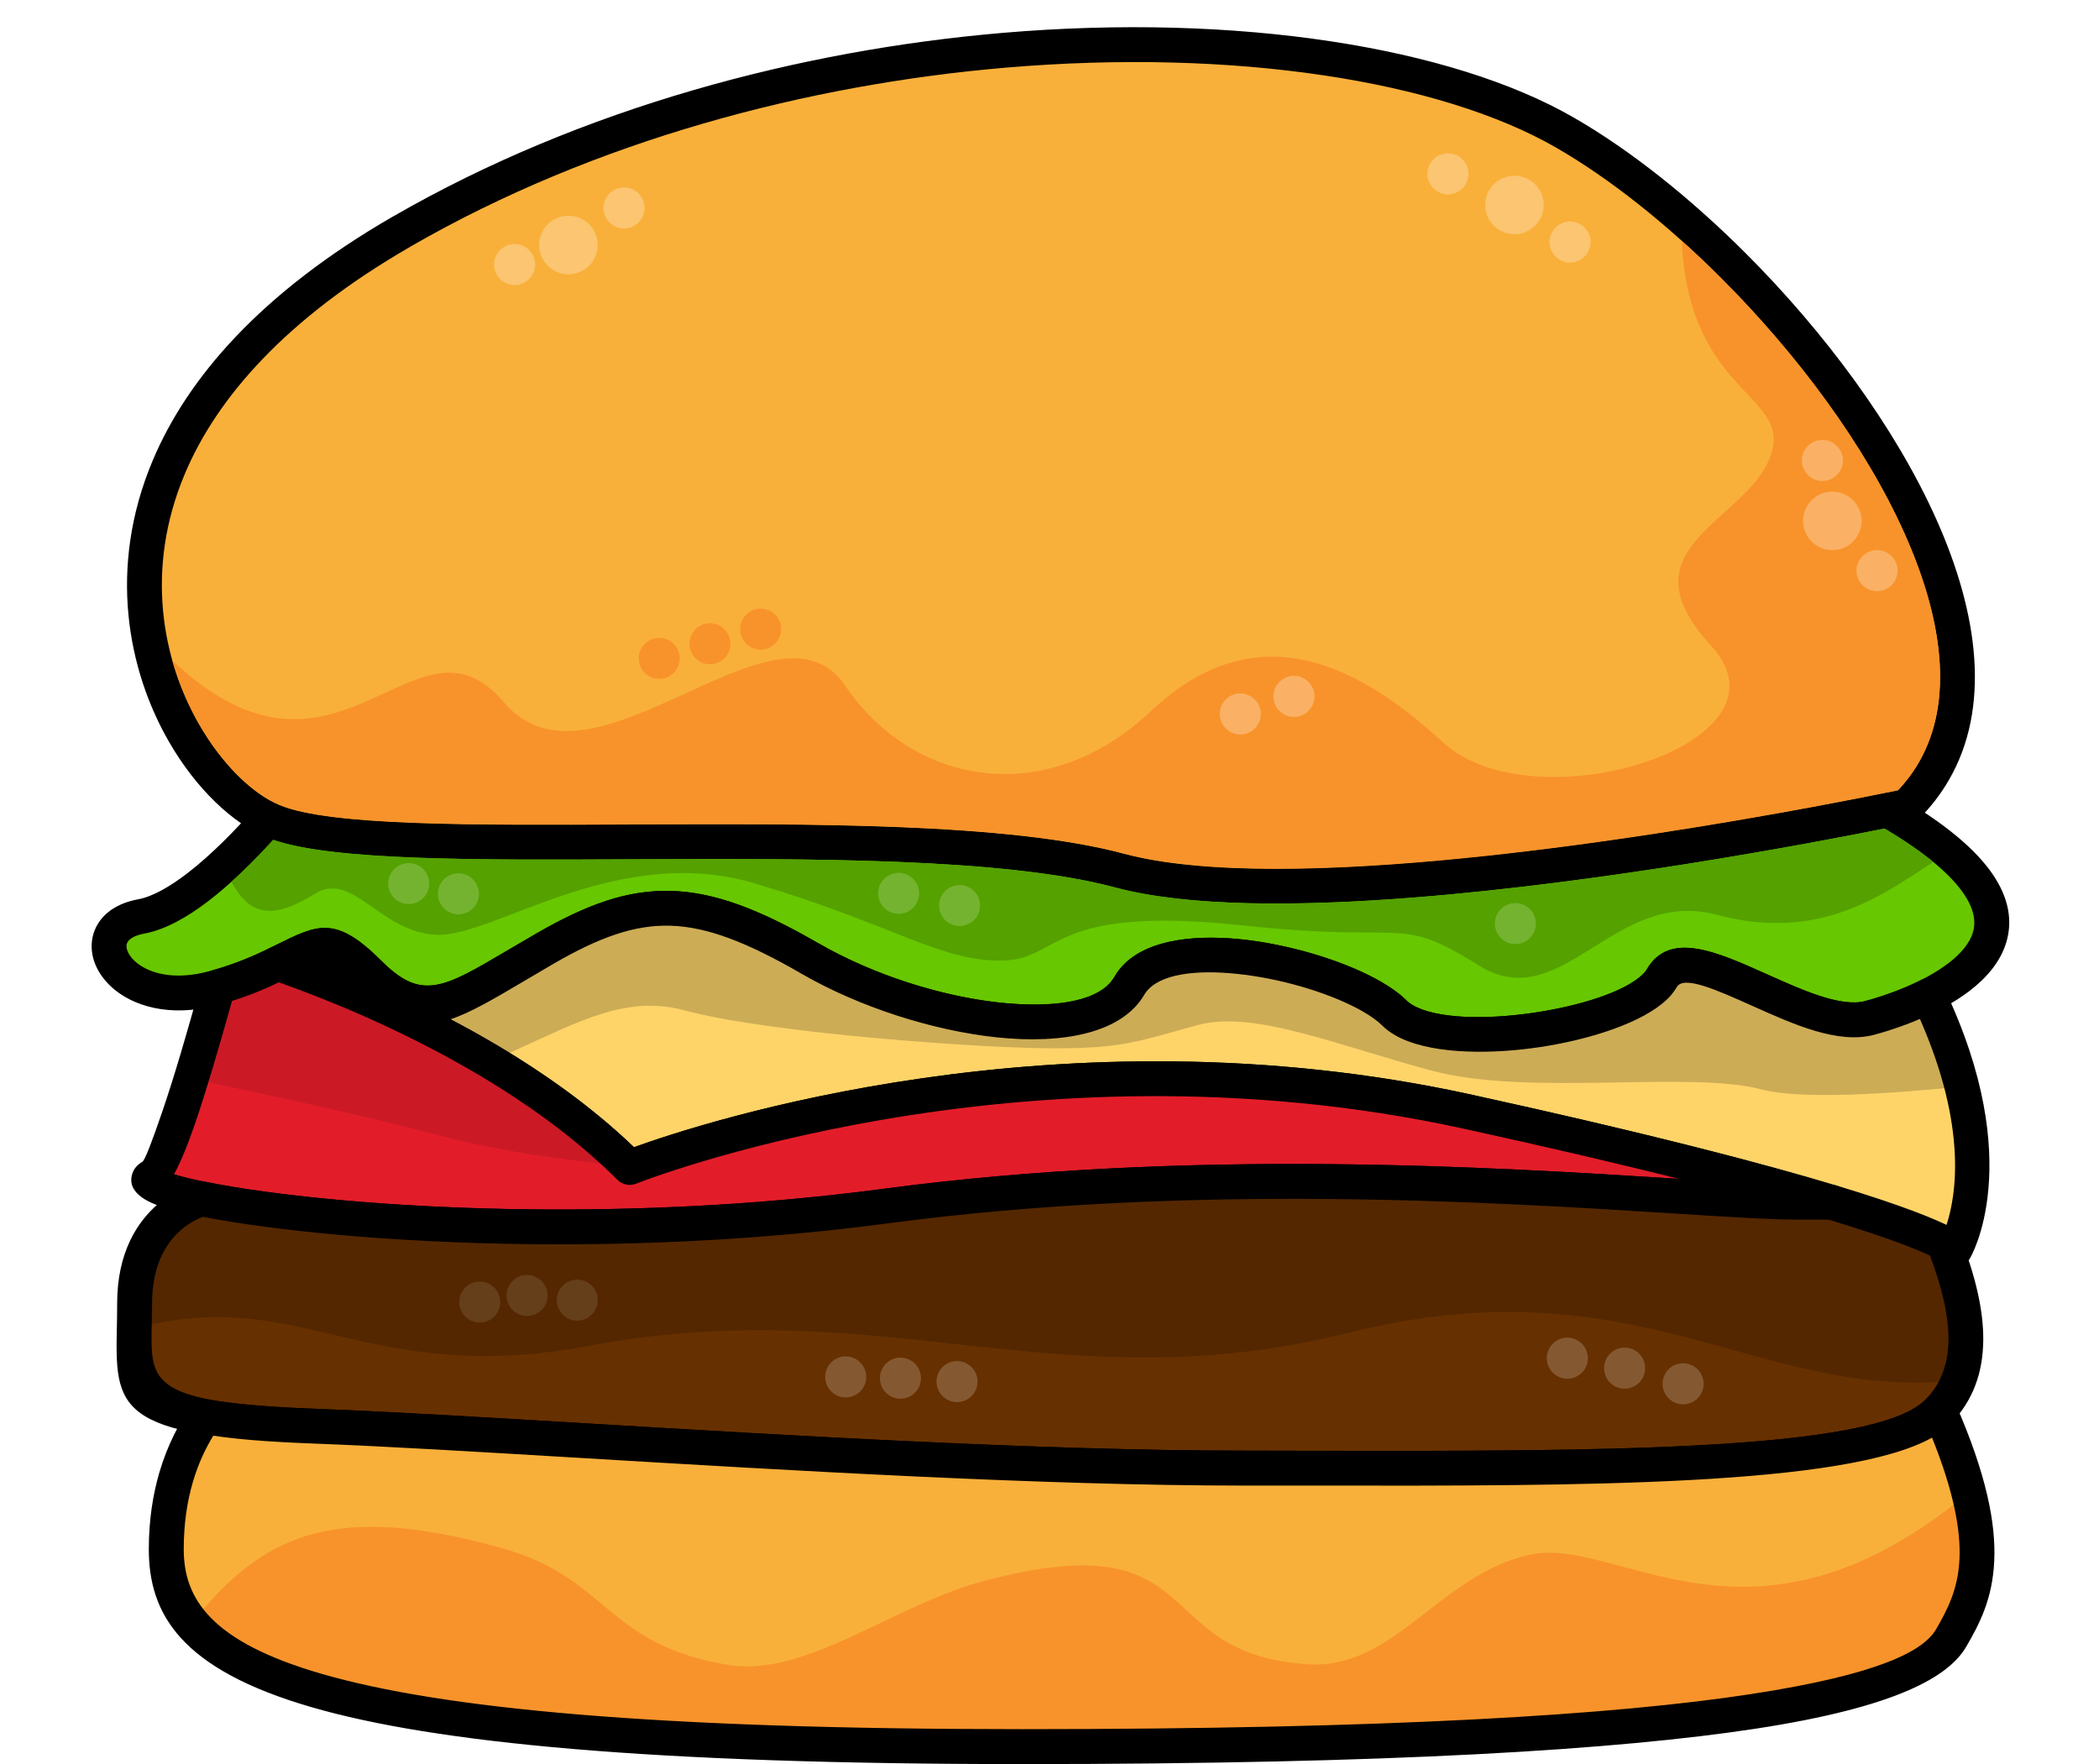 <?xml version="1.0" encoding="UTF-8"?><svg xmlns="http://www.w3.org/2000/svg" xmlns:xlink="http://www.w3.org/1999/xlink" height="372.7" preserveAspectRatio="xMidYMid meet" version="1.0" viewBox="-18.9 -5.2 443.4 372.7" width="443.4" zoomAndPan="magnify"><g fill-rule="evenodd"><g><path d="M 38.695 168.242 C 15.156 158.305 -18.949 92.738 65.895 43.754 C 150.734 -5.23 264.648 -4.352 311.73 22.832 C 358.816 50.016 419.484 129.535 383.914 165.105 C 383.914 165.105 263.145 190.91 217.582 178.703 C 172.02 166.496 62.234 178.18 38.695 168.242" fill="#f9b03a"/></g><g><path d="M 37.27 171.633 C 30.289 168.688 22.566 161.492 16.84 151.57 C 12.48 144.027 9.211 134.832 8.234 124.668 C 7.258 114.52 8.574 103.406 13.383 92.016 C 20.715 74.652 36.164 56.668 64.047 40.57 L 64.281 40.445 C 104.141 17.484 150.254 5.375 192.977 1.738 C 242.523 -2.477 287.727 4.73 313.562 19.645 L 313.574 19.652 C 325.461 26.504 338.141 36.57 349.945 48.379 C 366.457 64.891 381.371 84.918 390.117 104.453 C 399.121 124.574 401.617 144.293 392.82 159.527 C 391.133 162.457 389.039 165.199 386.523 167.715 C 385.938 168.301 385.199 168.648 384.438 168.758 C 378.879 169.934 261.996 194.422 216.629 182.266 C 193.082 175.957 151.566 176.148 114.191 176.324 C 79.945 176.484 49.102 176.629 37.27 171.633 Z M 23.211 147.879 C 28.141 156.41 34.516 162.488 40.121 164.855 C 50.578 169.27 80.711 169.129 114.16 168.973 C 152.039 168.797 194.109 168.602 218.531 175.145 C 260.785 186.465 369.895 164.27 382.043 161.734 C 383.793 159.875 385.258 157.902 386.449 155.836 C 393.906 142.922 391.488 125.523 383.398 107.453 C 375.047 88.801 360.684 69.555 344.727 53.598 C 333.336 42.203 321.188 32.543 309.887 26.02 C 285.281 11.809 241.695 4.992 193.582 9.09 C 151.797 12.645 106.754 24.453 67.918 46.828 L 67.738 46.941 C 41.398 62.148 26.914 78.867 20.156 94.871 C 15.863 105.039 14.691 114.941 15.559 123.977 C 16.426 132.996 19.336 141.164 23.211 147.879"/></g><g><path d="M 217.582 178.703 C 172.02 166.496 62.234 178.18 38.695 168.242 C 38.395 168.117 38.094 167.98 37.789 167.836 C 30.719 175.867 19.738 186.758 10.973 188.383 C -3.148 190.996 5.93 208.965 26.141 203.551 C 46.352 198.137 47.324 188.645 59.094 200.41 C 70.863 212.18 75.992 206.867 96.23 195.18 C 116.469 183.496 128.324 183.488 152.199 197.273 C 176.074 211.059 212.051 216.23 219.676 203.027 C 227.297 189.82 266.227 199.367 275.641 208.781 C 285.059 218.195 326.297 211.57 332.133 201.457 C 337.969 191.348 362.465 213.473 376.07 209.828 C 389.672 206.184 424.453 191.703 379.84 165.945 C 358.41 170.293 258.16 189.578 217.582 178.703" fill="#67c700"/></g><g><path d="M 216.629 182.266 C 193.082 175.957 151.566 176.148 114.191 176.324 C 81.348 176.477 51.633 176.613 38.816 172.219 C 34.898 176.523 30.082 181.34 25.113 185.145 C 20.648 188.566 16.004 191.191 11.637 192 C 9.355 192.422 8.164 193.254 7.883 194.176 C 7.762 194.578 7.805 195.078 8 195.613 C 8.27 196.355 8.793 197.113 9.555 197.82 C 12.363 200.398 17.797 201.973 25.191 199.988 C 31.695 198.246 36.141 196.039 39.586 194.332 C 48.27 190.027 52.051 188.152 61.703 197.805 C 70.172 206.273 74.766 203.559 88.27 195.578 C 89.773 194.691 91.344 193.762 94.402 191.996 C 105.113 185.812 113.703 182.719 122.953 183.004 C 132.109 183.281 141.559 186.887 154.031 194.09 C 165.988 200.992 181.117 205.656 193.91 206.746 C 204.781 207.672 213.648 206.117 216.488 201.195 L 216.492 201.184 C 217.055 200.199 217.754 199.301 218.566 198.484 C 223.922 193.117 234.262 192.051 244.984 193.418 C 255.152 194.719 265.902 198.191 272.766 202.152 L 272.777 202.16 C 275.008 203.438 276.875 204.797 278.25 206.172 C 278.602 206.523 279.035 206.844 279.531 207.133 C 284.52 210.012 294.762 210.227 304.828 208.777 C 314.91 207.324 324.496 204.25 328.199 200.551 C 328.535 200.215 328.789 199.902 328.945 199.629 C 333.723 191.355 343.586 195.773 354.41 200.629 C 361.922 203.996 370.023 207.633 375.117 206.266 C 379.875 204.992 387.359 202.328 392.633 198.312 C 395.188 196.363 397.168 194.145 397.879 191.719 C 398.539 189.457 398.094 186.766 395.93 183.598 C 393.184 179.574 387.918 174.996 379.188 169.828 C 364.059 172.867 320.113 181.227 279.652 184.406 C 255.23 186.328 231.945 186.371 216.629 182.266 Z M 114.16 168.973 C 152.039 168.797 194.109 168.602 218.531 175.145 C 232.934 179.004 255.375 178.922 279.078 177.059 C 320.395 173.809 365.164 165.168 378.914 162.383 C 379.82 162.148 380.816 162.254 381.688 162.762 C 392.16 168.809 398.559 174.383 402.012 179.441 C 405.578 184.664 406.203 189.457 404.945 193.766 C 403.734 197.902 400.793 201.352 397.102 204.164 C 390.887 208.898 382.387 211.949 377.02 213.387 C 369.422 215.426 360.074 211.234 351.41 207.348 C 343.746 203.91 336.766 200.781 335.316 203.289 C 334.812 204.164 334.168 204.988 333.402 205.754 L 333.391 205.77 C 328.562 210.594 317.332 214.422 305.867 216.07 C 294.395 217.727 282.34 217.258 275.84 213.504 C 274.766 212.883 273.816 212.176 273.031 211.391 C 272.09 210.449 270.742 209.48 269.09 208.527 C 262.984 204.996 253.305 201.891 244.066 200.711 C 235.379 199.602 227.32 200.156 223.777 203.699 L 223.766 203.695 C 223.414 204.047 223.109 204.441 222.859 204.871 C 218.379 212.602 206.891 215.258 193.305 214.098 C 179.543 212.926 163.254 207.898 150.367 200.461 C 138.969 193.879 130.547 190.594 122.75 190.352 C 115.047 190.117 107.582 192.871 98.062 198.367 C 96.727 199.137 94.25 200.605 92.016 201.922 C 74.836 212.074 68.992 215.527 56.484 203.02 C 50.57 197.105 48.223 198.266 42.844 200.934 C 39.098 202.793 34.266 205.191 27.094 207.113 C 16.887 209.848 8.938 207.266 4.574 203.23 L 4.574 203.219 C 2.918 201.688 1.734 199.93 1.078 198.121 C 0.348 196.105 0.25 194.012 0.848 192.043 C 1.895 188.59 4.953 185.754 10.309 184.762 C 13.391 184.191 17 182.086 20.645 179.293 C 25.887 175.277 31.07 169.887 35.023 165.398 C 36.074 164.211 37.816 163.797 39.332 164.492 L 40.164 164.871 C 50.66 169.27 80.754 169.129 114.16 168.973"/></g><g><path d="M 96.23 195.18 C 75.992 206.863 70.863 212.18 59.094 200.41 C 50.797 192.113 47.867 194.387 39.777 198.344 C 54.543 203.441 90.227 217.52 114.121 241.414 C 114.121 241.414 196.062 208.816 291.098 229.629 C 386.133 250.441 394.039 258.797 394.039 258.797 C 394.039 258.797 405.266 240.32 388.477 205.152 C 384.059 207.371 379.422 208.93 376.07 209.828 C 362.465 213.473 337.969 191.348 332.133 201.457 C 326.297 211.57 285.055 218.195 275.641 208.781 C 266.227 199.363 227.297 189.824 219.676 203.027 C 212.051 216.23 176.074 211.059 152.199 197.273 C 128.324 183.488 116.469 183.496 96.23 195.18" fill="#fed469"/></g><g><path d="M 395.523 224.316 C 394.094 218.609 391.852 212.219 388.48 205.152 C 384.059 207.371 379.422 208.93 376.07 209.824 C 362.465 213.473 337.969 191.348 332.133 201.457 C 326.297 211.566 285.055 218.195 275.641 208.781 C 266.227 199.363 227.297 189.82 219.672 203.027 C 212.051 216.23 176.07 211.055 152.199 197.273 C 128.324 183.488 116.469 183.496 96.23 195.18 C 93.699 196.641 91.406 198.004 89.305 199.246 C 74.605 207.926 69.391 210.707 59.094 200.41 C 50.797 192.113 47.867 194.383 39.777 198.344 C 49.121 201.57 66.84 208.391 84.648 219.02 C 86.258 218.328 87.805 217.641 89.305 216.961 C 103.676 210.457 113.473 204.957 125.668 208.227 C 143.996 213.137 188.898 216.258 203.938 216.258 C 218.973 216.258 222.488 214.457 234.215 211.312 C 245.941 208.172 263.344 215.555 283.648 220.996 C 303.949 226.434 338.195 220.926 353.059 224.906 C 361.398 227.141 380.422 225.867 395.523 224.316" fill="#cdac56"/></g><g><path d="M 98.062 198.367 C 96.664 199.176 94.246 200.605 92.02 201.922 C 85.445 205.805 80.535 208.707 76.273 210.113 C 78.891 211.488 81.547 212.949 84.211 214.492 C 94.895 220.68 105.734 228.215 115.031 237.141 C 128.875 232.117 204.895 206.977 291.875 226.023 C 359.516 240.836 383.797 249.703 392.254 253.664 C 394.289 247.57 396.789 233.02 386.668 210.047 C 385.707 210.461 384.75 210.84 383.82 211.191 C 381.289 212.141 378.941 212.875 377.02 213.387 C 369.422 215.426 360.074 211.234 351.41 207.348 C 343.75 203.914 336.773 200.785 335.316 203.305 L 335.164 203.547 C 334.672 204.348 334.082 205.09 333.402 205.77 L 333.164 205.984 C 328.223 210.711 317.156 214.445 305.867 216.07 C 294.398 217.723 282.355 217.254 275.855 213.504 L 275.844 213.496 C 274.766 212.883 273.816 212.176 273.031 211.391 C 272.09 210.449 270.742 209.48 269.09 208.527 L 268.914 208.418 C 262.801 204.938 253.219 201.879 244.066 200.715 C 235.379 199.602 227.32 200.152 223.777 203.699 C 223.406 204.066 223.098 204.461 222.859 204.871 C 218.227 212.898 205.973 215.445 191.656 213.934 C 178.242 212.516 162.727 207.602 150.352 200.461 L 150.164 200.344 C 138.871 193.84 130.504 190.594 122.75 190.352 C 115.047 190.117 107.582 192.871 98.062 198.367 Z M 88.27 195.578 C 89.777 194.688 91.406 193.727 94.402 191.996 C 105.113 185.812 113.703 182.719 122.953 183.004 C 132.059 183.281 141.449 186.848 153.82 193.969 L 154.047 194.086 C 165.547 200.727 179.957 205.297 192.406 206.609 C 203.949 207.828 213.5 206.359 216.488 201.184 C 217.07 200.172 217.766 199.273 218.559 198.48 C 223.922 193.117 234.262 192.051 244.984 193.422 C 255.047 194.703 265.676 198.117 272.547 202.027 L 272.781 202.152 C 275.008 203.438 276.875 204.797 278.25 206.172 C 278.602 206.523 279.035 206.844 279.531 207.133 C 284.523 210.012 294.762 210.227 304.828 208.777 C 314.766 207.344 324.211 204.34 328.027 200.715 L 328.184 200.551 C 328.484 200.25 328.719 199.98 328.871 199.746 L 328.945 199.613 C 333.715 191.352 343.582 195.773 354.41 200.629 C 361.922 203.996 370.023 207.633 375.117 206.266 C 376.887 205.793 379.008 205.137 381.227 204.301 C 382.988 203.637 384.832 202.855 386.629 201.965 L 386.895 201.82 C 388.73 200.945 390.934 201.73 391.809 203.566 C 409.438 240.504 397.258 260.586 397.223 260.645 C 397.078 260.891 396.91 261.121 396.703 261.336 C 395.305 262.809 392.973 262.867 391.5 261.465 C 391.48 261.445 384.336 253.824 290.32 233.234 C 199 213.234 120.23 242.996 115.68 244.762 C 114.312 245.398 112.641 245.152 111.512 244.023 C 102.328 234.84 91.344 227.133 80.52 220.863 C 63.855 211.211 47.617 204.945 38.781 201.887 C 37.812 201.613 36.957 200.945 36.477 199.973 C 35.578 198.148 36.324 195.941 38.148 195.043 L 39.586 194.332 C 48.27 190.027 52.051 188.152 61.703 197.805 C 70.172 206.273 74.766 203.559 88.27 195.578"/></g><g><path d="M 291.098 229.629 C 196.062 208.816 114.121 241.414 114.121 241.414 C 90.227 217.52 54.539 203.441 39.777 198.344 C 36.578 199.91 32.57 201.738 27.102 203.285 C 21.281 224.465 15.781 241.801 13.012 243.402 C 5.543 247.715 84.375 260.734 168.387 249.551 C 252.398 238.371 336.598 248.75 360.934 248.75 C 363.457 248.75 365.809 248.758 368 248.77 C 352.777 244.18 328.789 237.883 291.098 229.629" fill="#e21d29"/></g><g><path d="M 113.809 241.102 C 89.914 217.395 54.477 203.418 39.777 198.344 C 36.578 199.91 32.57 201.738 27.102 203.285 C 25.168 210.32 23.27 216.934 21.496 222.684 C 39.367 226.402 59.727 230.863 73.664 234.598 C 84.676 237.547 98.715 239.836 113.809 241.102" fill="#cb1a25"/></g><g><path d="M 290.32 233.234 C 196.371 212.66 115.695 244.758 115.465 244.848 C 114.059 245.395 112.52 245.023 111.516 244.02 C 102.328 234.84 91.344 227.133 80.52 220.863 C 64.598 211.641 49.066 205.512 40.004 202.312 C 38.648 202.961 37.195 203.621 35.672 204.238 C 34.012 204.914 32.168 205.59 30.102 206.238 C 27.344 216.188 24.688 225.156 22.402 231.867 C 20.824 236.488 19.293 240.258 17.848 242.863 L 17.961 242.863 C 20.84 243.742 25.23 244.688 30.891 245.605 C 57.715 249.953 111.625 253.395 167.91 245.906 C 232.629 237.293 297.297 241.387 335.004 243.777 L 335.809 243.828 C 323.52 240.746 308.547 237.227 290.32 233.234 Z M 115.031 237.141 C 128.875 232.117 204.895 206.977 291.875 226.023 C 310.707 230.148 326.172 233.801 338.867 236.996 C 351.559 240.195 361.41 242.934 369.051 245.238 C 370.57 245.699 371.68 247.117 371.676 248.785 C 371.668 250.812 370.012 252.453 367.984 252.445 L 360.934 252.426 L 360.934 252.441 C 355.242 252.441 346.16 251.863 334.539 251.129 C 297.082 248.754 232.836 244.688 168.863 253.199 C 111.77 260.797 57.008 257.289 29.738 252.871 C 23.762 251.902 19.035 250.875 15.828 249.898 C 10.461 248.27 8.055 245.812 9.039 242.754 C 9.379 241.699 10.094 240.84 11.18 240.215 C 11.703 239.914 13.25 235.875 15.422 229.504 C 17.863 222.352 20.648 212.895 23.492 202.547 C 23.762 201.242 24.734 200.125 26.105 199.742 C 28.668 199.016 30.918 198.215 32.906 197.406 C 35.023 196.547 36.707 195.754 38.164 195.043 C 39.012 194.629 40.016 194.539 40.973 194.871 C 50.062 198.008 66.953 204.492 84.211 214.492 C 94.895 220.68 105.734 228.215 115.031 237.141"/></g><g><path d="M 23.801 248.062 C 23.801 248.062 9.539 251.445 9.539 270.164 C 9.539 288.883 5.262 294.5 48.316 296.102 C 91.371 297.707 179.887 304.93 244.07 304.93 C 308.254 304.93 377.379 306.133 390.352 293.16 C 398.633 284.883 397.676 272.5 391.707 257.363 C 388.73 255.836 382.152 253.039 368 248.77 C 365.809 248.758 363.457 248.75 360.934 248.75 C 336.598 248.75 252.398 238.371 168.387 249.551 C 106.684 257.766 47.777 252.922 23.801 248.062" fill="#673000"/></g><g><path d="M 23.801 248.062 C 9.418 255.281 9.242 270.906 9.461 275.457 C 44.602 265.98 57.984 287.977 105.57 279.086 C 167.906 267.441 204.781 291.609 266.039 276.324 C 327.301 261.035 352.535 291.035 394.828 286.367 C 397.867 278.656 396.215 268.801 391.707 257.363 C 388.73 255.836 382.148 253.039 368 248.77 C 365.809 248.758 363.457 248.75 360.934 248.75 C 336.598 248.75 252.398 238.371 168.387 249.555 C 106.684 257.766 47.777 252.922 23.801 248.062" fill="#542700"/></g><g><path d="M 23.988 251.848 C 21.535 252.719 13.227 256.664 13.227 270.164 C 13.227 271.18 13.188 273.098 13.148 274.879 C 12.887 287.172 12.801 291.102 48.445 292.426 C 63.074 292.973 82.492 294.133 104.371 295.441 C 147.953 298.047 201.316 301.238 244.07 301.238 L 259.195 301.27 C 317.953 301.355 376.855 301.438 387.742 290.555 L 387.934 290.379 C 391.203 287.012 392.656 282.77 392.699 277.805 C 392.742 272.648 391.301 266.664 388.789 260.027 C 387.41 259.387 385.469 258.562 382.746 257.539 C 379.145 256.188 374.195 254.496 367.41 252.441 L 360.934 252.426 L 360.934 252.441 C 355.242 252.441 346.16 251.863 334.539 251.129 C 297.082 248.754 232.836 244.688 168.863 253.199 C 142.379 256.723 116.398 257.859 93.438 257.621 C 63.172 257.312 38.094 254.605 23.988 251.848 Z M 5.848 270.164 C 5.848 248.543 22.891 244.5 22.938 244.488 C 23.441 244.367 23.98 244.352 24.523 244.457 C 38.102 247.211 63.086 249.961 93.496 250.27 C 116.141 250.504 141.773 249.383 167.91 245.906 C 232.629 237.293 297.297 241.387 335.004 243.777 C 346.355 244.496 355.23 245.059 360.934 245.059 L 360.934 245.074 L 367.738 245.094 C 368.168 245.062 368.613 245.105 369.051 245.238 C 376.176 247.387 381.453 249.188 385.344 250.648 C 389.059 252.047 391.527 253.156 393.148 253.973 C 394.027 254.348 394.766 255.062 395.141 256.023 C 398.281 263.988 400.102 271.316 400.051 277.863 C 399.992 284.746 397.895 290.707 393.164 295.551 L 392.961 295.773 C 379.941 308.793 319.492 308.707 259.195 308.621 L 244.07 308.621 C 201.383 308.621 147.746 305.414 103.938 302.793 C 81.902 301.477 62.352 300.309 48.184 299.777 C 5.297 298.18 5.418 292.504 5.797 274.734 C 5.82 273.621 5.848 272.441 5.848 270.164"/></g><g><path d="M 244.07 304.93 C 179.887 304.93 91.371 297.707 48.316 296.102 C 37.75 295.711 30.031 295.074 24.406 294.062 C 20.57 299.48 16.227 308.59 16.227 322.043 C 16.227 346.113 40.828 363.762 197.004 363.762 C 353.18 363.762 387.02 351.629 393.293 340.766 C 398.32 332.055 403.512 321.727 390.789 292.711 C 390.645 292.863 390.5 293.016 390.352 293.16 C 377.383 306.133 308.254 304.93 244.07 304.93" fill="#f8932b"/></g><g><path d="M 243.633 305.379 C 179.453 305.379 90.934 298.156 47.879 296.555 C 37.312 296.16 29.598 295.523 23.969 294.512 C 20.137 299.93 15.789 309.039 15.789 322.492 C 15.789 328.117 17.137 333.391 21.184 338.168 C 35.969 319.57 50.566 311.562 87.227 321.859 C 109.773 328.195 108.754 342.031 134.805 346.488 C 151.105 349.277 169.855 333.883 188.559 328.875 C 237.148 315.855 223.16 344.316 257.562 346.371 C 275.555 347.445 285.117 327.633 304.02 323.266 C 322.918 318.898 350.832 348.133 396.516 310.457 C 395.266 305.543 393.285 299.848 390.352 293.164 C 390.211 293.312 390.062 293.461 389.914 293.613 C 376.945 306.582 307.816 305.379 243.633 305.379" fill="#f9b03a"/></g><g><path d="M 244.07 308.621 C 201.383 308.621 147.746 305.414 103.938 302.793 C 81.902 301.477 62.352 300.309 48.184 299.777 C 42.699 299.574 38.062 299.316 34.203 298.992 C 31.242 298.738 28.574 298.438 26.164 298.078 C 24.574 300.652 22.996 303.914 21.828 307.91 C 20.676 311.848 19.914 316.539 19.914 322.047 C 19.914 332.473 25.555 341.598 49.074 348.398 C 74.402 355.719 119.262 360.074 197.004 360.074 C 274.898 360.074 322.219 357.055 350.812 352.691 C 378.191 348.512 387.457 343.527 390.105 338.934 L 390.113 338.922 C 392.398 334.953 394.727 330.625 395.023 324.195 C 395.305 318.129 393.887 310.066 389.23 298.492 C 370.836 308.777 314.953 308.699 259.195 308.621 Z M 104.371 295.441 C 147.953 298.047 201.316 301.238 244.07 301.238 L 259.195 301.27 C 317.953 301.355 376.855 301.438 387.742 290.555 L 388.105 290.195 C 388.438 289.84 388.844 289.547 389.316 289.34 C 391.18 288.527 393.348 289.379 394.16 291.242 C 400.777 306.332 402.73 316.711 402.371 324.512 C 402 332.68 399.215 337.871 396.48 342.609 C 392.852 348.871 382.047 355.383 351.91 359.984 C 322.977 364.402 275.285 367.453 197.004 367.453 C 118.574 367.453 73.039 362.98 47.023 355.461 C 19.203 347.418 12.535 335.684 12.535 322.047 C 12.535 315.836 13.422 310.453 14.762 305.863 C 16.52 299.859 19.047 295.262 21.391 291.945 C 22.195 290.816 23.602 290.184 25.051 290.445 C 27.668 290.914 30.895 291.309 34.809 291.641 C 38.855 291.98 43.363 292.238 48.445 292.426 C 63.074 292.973 82.492 294.133 104.371 295.441"/></g><g><path d="M 159.645 139.641 C 144.98 118.098 106.32 165.305 87.555 143.145 C 68.785 120.98 52.641 167.531 17.496 134.305 C 18.895 139.266 20.879 143.836 23.211 147.879 C 27.863 155.934 33.805 161.801 39.172 164.422 C 39.227 164.445 39.277 164.469 39.332 164.492 L 40.121 164.855 C 50.578 169.27 80.711 169.129 114.16 168.973 C 152.039 168.797 194.109 168.602 218.531 175.145 C 252.195 184.164 328.293 171.91 363.988 165.27 C 370.453 164.07 375.594 163.051 378.914 162.383 C 378.973 162.363 379.027 162.355 379.086 162.344 C 379.105 162.34 379.121 162.336 379.137 162.332 C 380.387 162.078 381.367 161.879 382.043 161.734 C 383.793 159.875 385.258 157.902 386.449 155.836 C 393.906 142.922 391.488 125.523 383.398 107.453 C 375.047 88.801 360.684 69.555 344.727 53.598 C 341.977 50.844 339.176 48.191 336.359 45.66 C 337.828 78.871 360.461 77.941 354.902 91.648 C 349.34 105.355 323.477 110.473 342.543 131.199 C 361.613 151.926 305.176 169.328 285.902 151.59 C 266.633 133.848 245.625 124.816 224.074 145.141 C 202.523 165.469 174.305 161.184 159.645 139.641" fill="#f8932b"/></g><g><path d="M 114.191 176.324 C 81.348 176.477 51.633 176.613 38.816 172.219 C 36.203 175.09 33.184 178.195 29.992 181.074 C 34.148 188.961 39.531 188.594 47.594 183.613 C 55.66 178.629 61.191 191.645 73.238 192.266 C 85.289 192.883 111.336 172.66 140.695 181.449 C 170.055 190.238 179.418 197.723 192.395 197.723 C 205.371 197.723 202.074 185.777 243.887 190.309 C 279.312 194.145 276.016 187.836 293.523 198.754 C 311.035 209.668 321.992 182.203 343.781 188.039 C 365.574 193.879 378.863 183.762 389.496 176.891 C 386.793 174.672 383.395 172.316 379.188 169.828 C 371.578 171.355 356.672 174.234 338.586 177.117 C 338.422 177.145 338.258 177.172 338.094 177.199 C 320.34 180.02 299.574 182.844 279.652 184.406 C 255.316 186.32 232.105 186.371 216.789 182.309 C 216.734 182.293 216.684 182.277 216.629 182.266 C 193.082 175.957 151.566 176.148 114.191 176.324" fill="#54a100"/></g><g><path d="M 101.176 40.371 C 104.59 40.371 107.355 43.141 107.355 46.555 C 107.355 49.965 104.59 52.734 101.176 52.734 C 97.766 52.734 94.996 49.965 94.996 46.555 C 94.996 43.141 97.766 40.371 101.176 40.371" fill="#fbc571"/></g><g><path d="M 89.805 46.348 C 92.199 46.348 94.137 48.285 94.137 50.68 C 94.137 53.074 92.199 55.016 89.805 55.016 C 87.41 55.016 85.469 53.074 85.469 50.68 C 85.469 48.285 87.41 46.348 89.805 46.348" fill="#fbc571"/></g><g><path d="M 112.926 34.391 C 115.316 34.391 117.258 36.332 117.258 38.727 C 117.258 41.117 115.316 43.059 112.926 43.059 C 110.531 43.059 108.59 41.117 108.59 38.727 C 108.59 36.332 110.531 34.391 112.926 34.391" fill="#fbc571"/></g><g><path d="M 301.02 44.281 C 304.434 44.281 307.199 41.516 307.199 38.102 C 307.199 34.691 304.434 31.922 301.02 31.922 C 297.605 31.922 294.84 34.691 294.84 38.102 C 294.84 41.516 297.605 44.281 301.02 44.281" fill="#fbc571"/></g><g><path d="M 286.973 35.852 C 289.367 35.852 291.305 33.91 291.305 31.516 C 291.305 29.121 289.363 27.184 286.973 27.184 C 284.578 27.184 282.637 29.121 282.637 31.516 C 282.641 33.91 284.578 35.852 286.973 35.852" fill="#fbc571"/></g><g><path d="M 312.766 50.266 C 315.16 50.266 317.102 48.324 317.102 45.93 C 317.102 43.535 315.16 41.598 312.766 41.598 C 310.375 41.598 308.434 43.535 308.434 45.93 C 308.434 48.324 310.375 50.266 312.766 50.266" fill="#fbc571"/></g><g><path d="M 366.066 96.406 C 368.461 96.406 370.402 94.465 370.402 92.07 C 370.402 89.68 368.461 87.738 366.066 87.738 C 363.676 87.738 361.734 89.68 361.734 92.07 C 361.734 94.465 363.676 96.406 366.066 96.406" fill="#fab165"/></g><g><path d="M 368.164 111.016 C 371.578 111.016 374.344 108.25 374.344 104.836 C 374.344 101.426 371.578 98.656 368.164 98.656 C 364.754 98.656 361.984 101.426 361.984 104.836 C 361.984 108.25 364.754 111.016 368.164 111.016" fill="#fab165"/></g><g><path d="M 377.605 119.676 C 380 119.676 381.941 117.734 381.941 115.344 C 381.941 112.949 380 111.008 377.605 111.008 C 375.215 111.008 373.273 112.949 373.273 115.344 C 373.273 117.734 375.215 119.676 377.605 119.676" fill="#fab165"/></g><g><path d="M 254.438 146.246 C 256.828 146.246 258.77 144.305 258.77 141.91 C 258.77 139.52 256.828 137.578 254.438 137.578 C 252.043 137.578 250.105 139.52 250.105 141.91 C 250.105 144.305 252.043 146.246 254.438 146.246" fill="#fab165"/></g><g><path d="M 243.109 149.953 C 245.504 149.953 247.441 148.012 247.441 145.621 C 247.441 143.227 245.504 141.285 243.109 141.285 C 240.715 141.285 238.773 143.227 238.773 145.621 C 238.773 148.012 240.715 149.953 243.109 149.953" fill="#fab165"/></g><g><path d="M 141.781 132.031 C 144.176 132.031 146.113 130.09 146.113 127.699 C 146.113 125.305 144.172 123.363 141.781 123.363 C 139.387 123.363 137.445 125.305 137.445 127.699 C 137.445 130.09 139.387 132.031 141.781 132.031" fill="#f8932b"/></g><g><path d="M 131.07 135.121 C 133.465 135.121 135.402 133.18 135.402 130.789 C 135.402 128.395 133.465 126.453 131.07 126.453 C 128.676 126.453 126.734 128.395 126.734 130.789 C 126.734 133.18 128.676 135.121 131.07 135.121" fill="#f8932b"/></g><g><path d="M 120.359 138.211 C 122.754 138.211 124.691 136.27 124.691 133.879 C 124.691 131.484 122.754 129.547 120.359 129.547 C 117.965 129.547 116.027 131.484 116.027 133.879 C 116.027 136.27 117.965 138.211 120.359 138.211" fill="#f8932b"/></g><g><path d="M 170.93 187.848 C 173.32 187.848 175.262 185.906 175.262 183.512 C 175.262 181.121 173.32 179.18 170.93 179.18 C 168.535 179.18 166.594 181.121 166.594 183.512 C 166.594 185.906 168.535 187.848 170.93 187.848" fill="#74b330"/></g><g><path d="M 183.801 190.422 C 186.195 190.422 188.137 188.48 188.137 186.09 C 188.137 183.695 186.195 181.754 183.801 181.754 C 181.406 181.754 179.469 183.695 179.469 186.09 C 179.469 188.48 181.406 190.422 183.801 190.422" fill="#74b330"/></g><g><path d="M 77.941 187.949 C 80.336 187.949 82.277 186.008 82.277 183.613 C 82.277 181.223 80.336 179.281 77.941 179.281 C 75.547 179.281 73.605 181.223 73.605 183.613 C 73.605 186.008 75.547 187.949 77.941 187.949" fill="#74b330"/></g><g><path d="M 67.438 185.785 C 69.828 185.785 71.77 183.848 71.77 181.453 C 71.77 179.059 69.828 177.117 67.438 177.117 C 65.043 177.117 63.102 179.059 63.102 181.453 C 63.102 183.848 65.043 185.785 67.438 185.785" fill="#74b330"/></g><g><path d="M 301.211 194.234 C 303.605 194.234 305.547 192.293 305.547 189.898 C 305.547 187.504 303.605 185.566 301.211 185.566 C 298.82 185.566 296.879 187.508 296.879 189.898 C 296.879 192.293 298.82 194.234 301.211 194.234" fill="#74b330"/></g><g><path d="M 336.645 291.449 C 339.035 291.449 340.977 289.508 340.977 287.113 C 340.98 284.719 339.035 282.781 336.645 282.781 C 334.25 282.781 332.309 284.719 332.309 287.113 C 332.312 289.508 334.25 291.449 336.645 291.449" fill="#845932"/></g><g><path d="M 324.289 288.152 C 326.684 288.152 328.621 286.211 328.621 283.82 C 328.621 281.426 326.684 279.484 324.289 279.484 C 321.895 279.484 319.953 281.426 319.953 283.82 C 319.953 286.211 321.895 288.152 324.289 288.152" fill="#845932"/></g><g><path d="M 312.191 286.043 C 314.586 286.043 316.523 284.102 316.523 281.711 C 316.523 279.316 314.586 277.375 312.191 277.375 C 309.797 277.375 307.855 279.316 307.855 281.711 C 307.855 284.102 309.797 286.043 312.191 286.043" fill="#845932"/></g><g><path d="M 183.266 290.984 C 185.656 290.984 187.598 289.043 187.598 286.648 C 187.598 284.258 185.656 282.316 183.266 282.316 C 180.871 282.316 178.93 284.258 178.93 286.648 C 178.93 289.043 180.871 290.984 183.266 290.984" fill="#845932"/></g><g><path d="M 171.309 290.262 C 173.703 290.262 175.645 288.32 175.645 285.926 C 175.645 283.535 173.703 281.594 171.309 281.594 C 168.914 281.594 166.977 283.535 166.977 285.926 C 166.977 288.32 168.914 290.262 171.309 290.262" fill="#845932"/></g><g><path d="M 159.754 290 C 162.145 290 164.086 288.059 164.086 285.664 C 164.086 283.273 162.145 281.332 159.754 281.332 C 157.359 281.332 155.418 283.273 155.418 285.664 C 155.418 288.059 157.359 290 159.754 290" fill="#845932"/></g><g><path d="M 82.445 274.191 C 84.84 274.191 86.781 272.25 86.781 269.859 C 86.781 267.465 84.84 265.523 82.445 265.523 C 80.055 265.523 78.113 267.465 78.113 269.859 C 78.113 272.25 80.055 274.191 82.445 274.191" fill="#653e1a"/></g><g><path d="M 92.438 272.801 C 94.832 272.801 96.77 270.859 96.77 268.469 C 96.77 266.074 94.832 264.133 92.438 264.133 C 90.043 264.133 88.102 266.074 88.102 268.469 C 88.102 270.859 90.043 272.801 92.438 272.801" fill="#653e1a"/></g><g><path d="M 103.047 273.781 C 105.438 273.781 107.379 271.84 107.379 269.445 C 107.379 267.055 105.438 265.113 103.047 265.113 C 100.652 265.113 98.711 267.055 98.711 269.445 C 98.711 271.84 100.652 273.781 103.047 273.781" fill="#653e1a"/></g></g></svg>